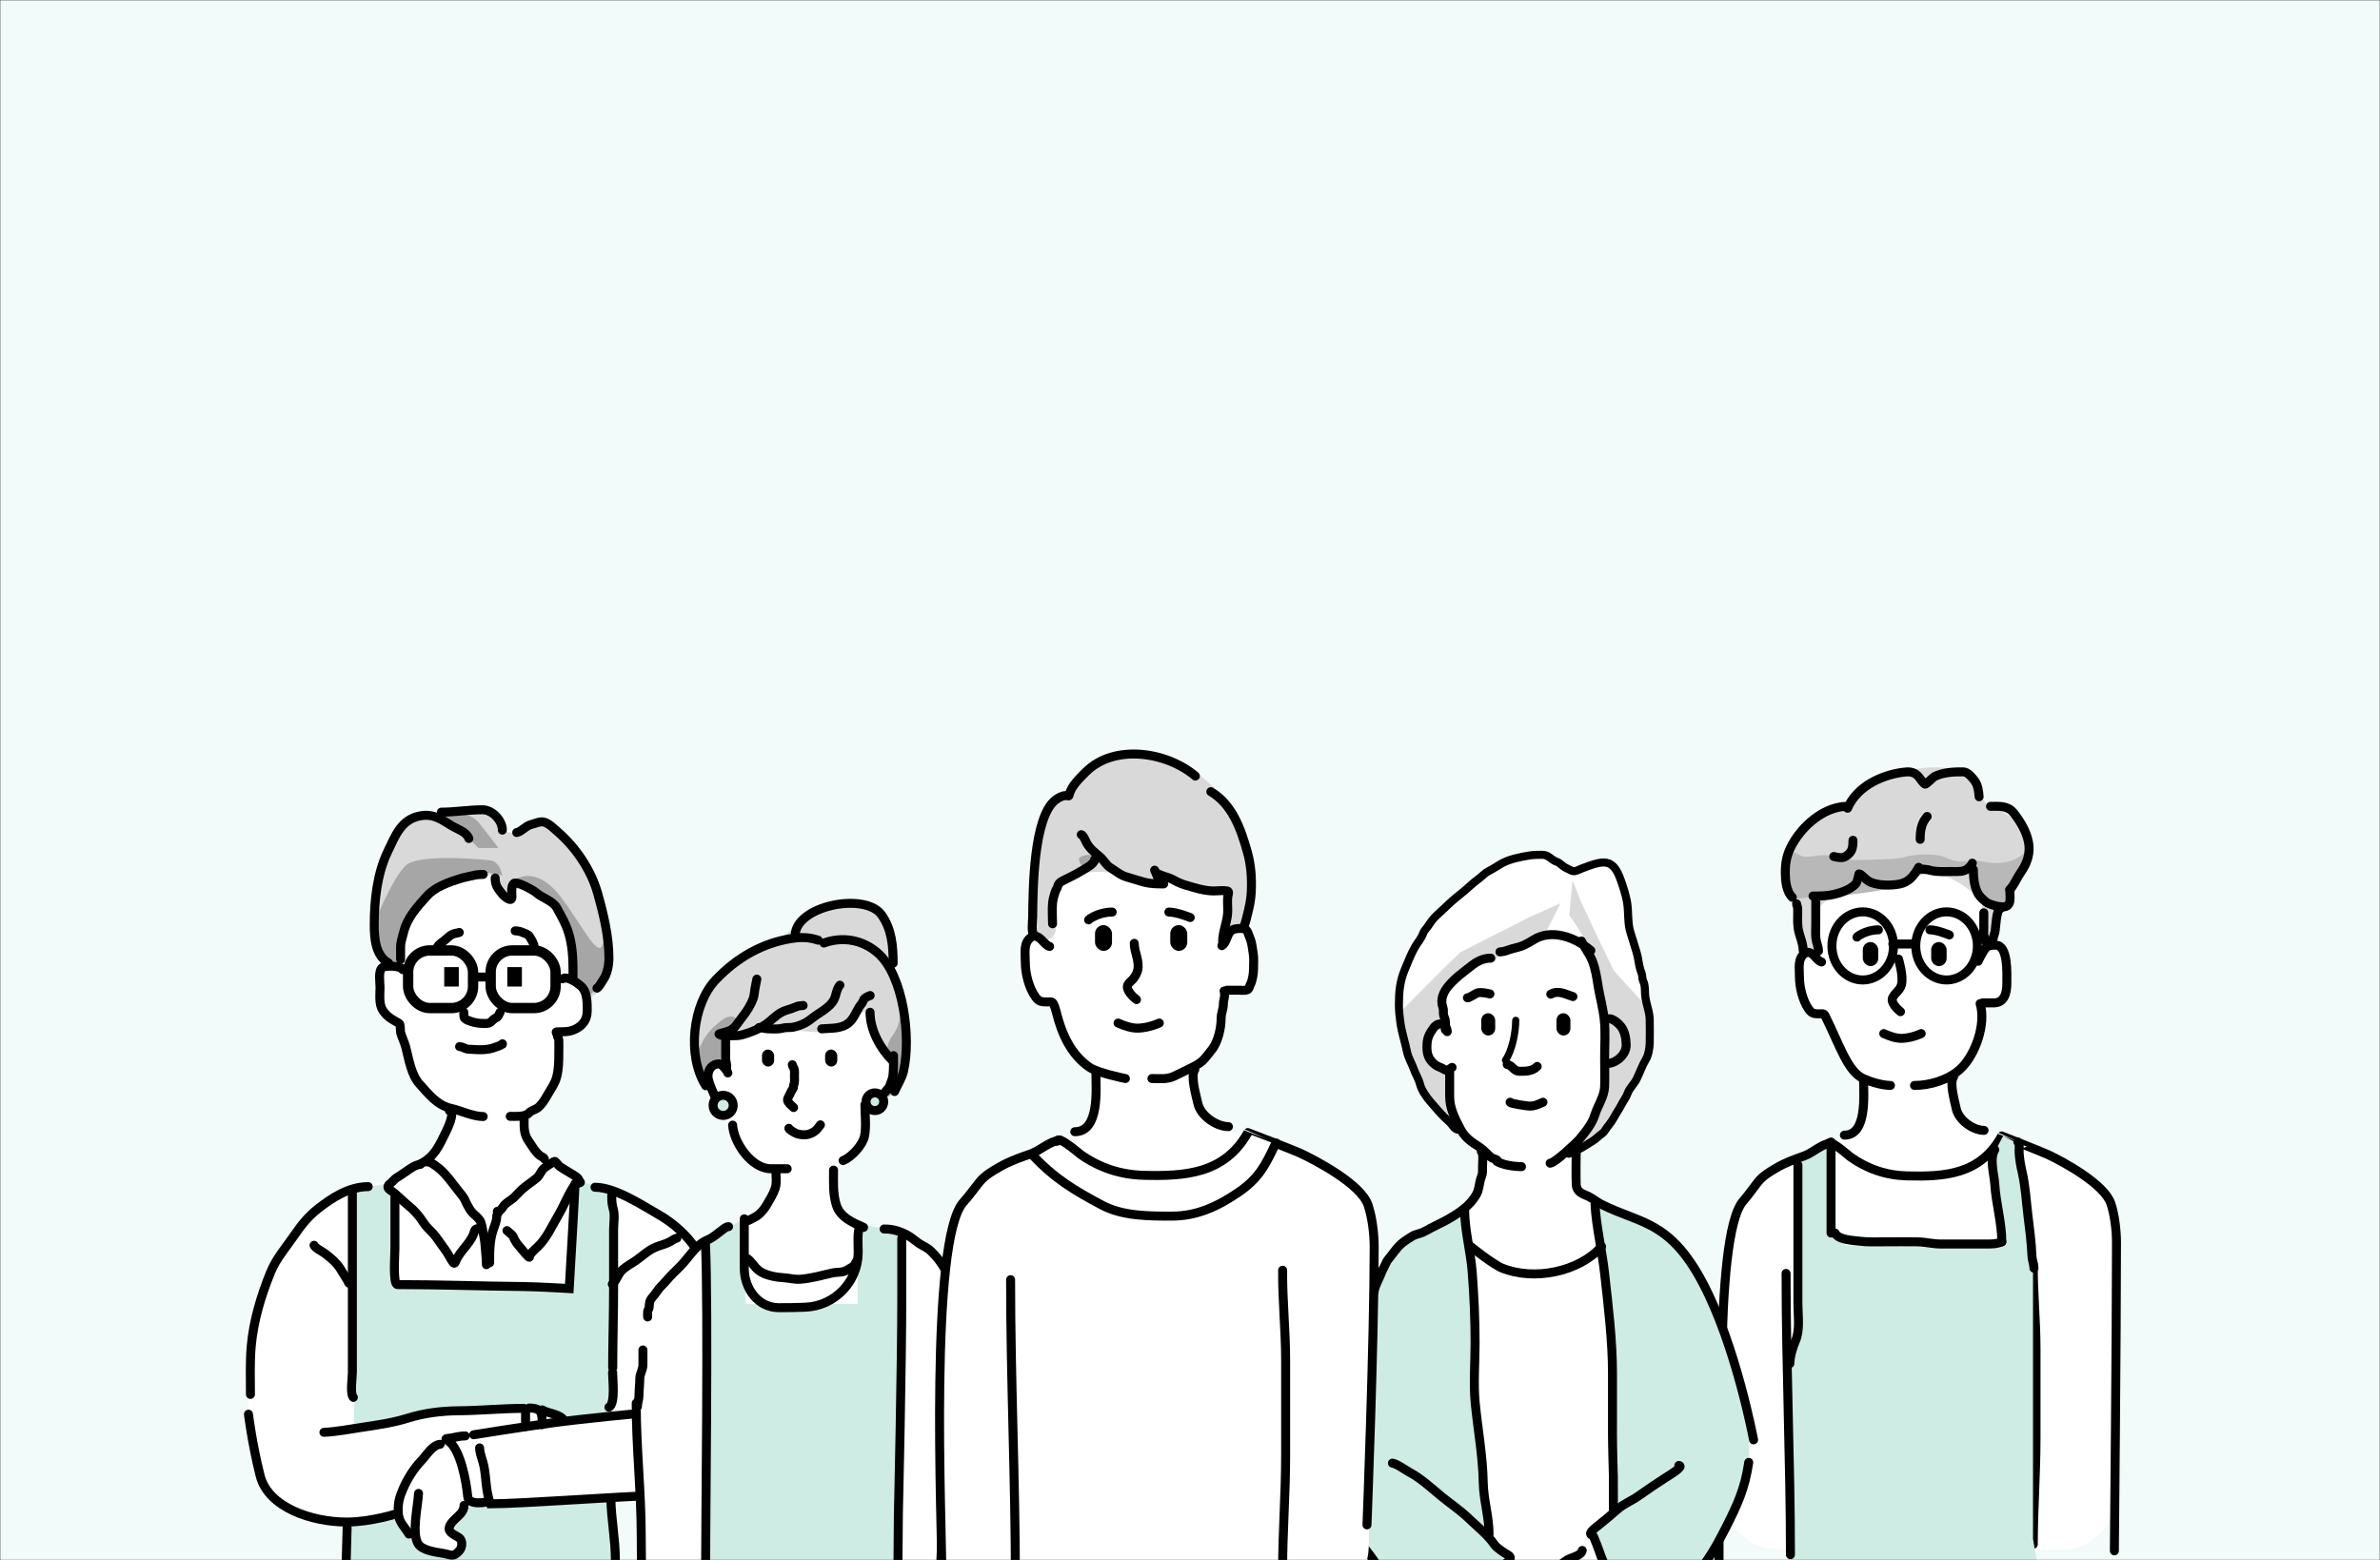 <svg xmlns="http://www.w3.org/2000/svg" width="886" height="581" viewBox="0 0 886 581" fill="none"><rect x="0" y="0" width="886" height="581" fill="#333333" stroke="none"/><mask id="mask0_303_997" style="mask-type:alpha" maskUnits="userSpaceOnUse" x="0" y="0" width="886" height="581"><rect width="886" height="581" fill="#E2F8F2"></rect></mask><g mask="url(#mask0_303_997)"><rect x="-934" y="-14" width="2772" height="644" fill="#F2FBF9"></rect><path d="M128.612 566.77V602.889L229.32 599.914L227.196 557.846L248.867 556.997L256.516 553.597L261.615 540.849L265.015 495.382L264.165 477.535L260.765 466.486L251.417 455.863L238.244 448.639L225.921 443.115L216.148 439.716L207.224 434.192L200 429.942L194.901 421.444V415.495L200 412.945L207.224 401.472V384.9L213.173 384.05L218.272 379.376V372.577L222.522 368.328L227.196 355.58L220.822 325.41L206.374 307.987L201.275 305.863L192.776 310.537L186.827 307.987L181.728 301.613H170.68L157.082 302.888L149.859 307.138L141.36 322.86L139.235 341.557L140.51 353.03L144.759 359.404L141.36 360.679L142.21 376.826L148.159 381.075L149.009 384.05L154.958 402.747L163.456 411.245L168.98 412.945L161.332 430.792L146.884 439.716L135.411 441.416L124.363 445.665L107.79 462.237L97.167 483.059L92.493 508.13V527.251L95.892 547.648L101.416 558.271L117.139 565.495L128.612 566.77Z" fill="white"></path><path d="M140.87 352.174L145.116 359.957H150.069C150.635 332.503 170.589 325.639 180.495 325.639L185.802 326.347V330.239L191.109 334.838C191.935 332.833 193.586 328.753 193.586 328.47C218.351 337.314 214.459 358.542 214.459 364.556C218.705 366.679 219.766 370.925 220.12 371.278C227.196 366.679 228.257 358.542 227.55 351.112C226.701 331.866 216.818 317.384 211.983 312.549L203.846 306.534H199.6L193.586 310.426L188.279 309.719V306.534L182.264 301.228L167.759 302.643C166.462 302.879 163.301 303.35 161.037 303.35C158.772 303.35 154.197 305.001 152.192 305.827C150.541 307.832 146.46 313.752 143.347 321.394C140.234 329.036 140.399 345.098 140.87 352.174Z" fill="#D9D9D9"></path><path fill-rule="evenodd" clip-rule="evenodd" d="M161.482 303.358L174.219 311.849L178.11 315.741H185.54C184.597 314.444 181.79 310.717 178.11 306.189C174.431 301.66 165.492 302.415 161.482 303.358ZM151.222 322.109C155.468 318.43 173.747 319.397 182.356 320.34C185.469 320.634 186.72 324.236 186.955 326.001C185.776 325.647 182.71 324.94 179.88 324.94C157.52 324.94 150.043 343.101 149.1 352.182V359.611H144.147L140.255 353.597L138.486 345.814C140.962 339.445 146.977 325.789 151.222 322.109ZM191.554 327.77C194.149 325.647 201.248 323.949 208.89 334.138C211.32 337.378 213.543 340.754 215.508 343.738C221.27 352.488 224.811 357.865 224.811 346.521C225.872 357.489 225.519 367.041 218.443 371.287C216.744 368.739 214.905 366.451 214.197 365.626L212.782 362.796L211.367 346.521L205.706 334.846L191.554 327.77Z" fill="#A6A6A6"></path><path d="M131.764 442.744V532.254L144.854 529.07L162.898 524.824H192.262H202.522L212.429 529.07L227.642 526.593L230.118 519.871V452.651L227.642 442.744L218.797 440.622H214.905L212.429 478.124H148.392L146.623 473.171L148.392 444.513L144.854 440.622L131.764 442.744Z" fill="#CEEBE4"></path><path d="M148.038 563.388L129.287 566.572V587.092L229.764 584.969L227.995 557.019L172.804 559.496V562.326L168.205 567.633V570.464L172.804 572.94V576.832L170.681 577.893L160.421 576.832L156.529 575.417L151.93 570.464L148.038 563.388Z" fill="#CEEBE4"></path><path d="M149.895 361.035C149.596 359.692 143.507 359.314 142.297 360.305C140.726 361.589 141.478 365.77 141.478 367.64C141.478 370.416 140.936 373.855 142.56 376.29C144.202 378.754 146.076 379.611 148.55 381.024C149.204 381.398 148.962 383.776 149.135 384.444C149.629 386.347 150.578 388.079 151.064 389.967C152.159 394.227 153.081 400.184 156.09 403.527C159.469 407.281 162.677 411.517 167.897 412.703C171.695 413.566 176.087 415.742 179.878 415.742" stroke="black" stroke-width="3.344" stroke-linecap="round"></path><path d="M209.419 364.471C211.121 363.11 215.93 366.563 216.901 367.81C218.694 370.117 218.601 373.655 218.601 376.436C218.601 379.871 216.671 382.253 213.484 383.5C211.289 384.359 209.505 384.098 207.193 384.226C206.736 384.252 207.471 385.104 207.471 385.478C207.471 386.113 208.002 386.601 208.028 387.287C208.085 388.818 208.028 390.362 208.028 391.893C208.028 395.042 208.018 398.066 207.193 401.137C206.566 403.471 205.116 405.457 203.916 407.536C202.949 409.213 201.782 411.238 200.237 412.452C199.221 413.25 197.778 413.425 196.898 414.415C195.537 415.947 191.787 415.667 189.942 415.667" stroke="black" stroke-width="3.344" stroke-linecap="round"></path><rect x="151.932" y="353.895" width="24.167" height="21.456" rx="8.075" stroke="black" stroke-width="3.85"></rect><rect x="182.661" y="353.895" width="24.167" height="21.456" rx="8.075" stroke="black" stroke-width="3.85"></rect><rect x="165.371" y="360.105" width="5.423" height="7.23" fill="black"></rect><rect x="188.869" y="360.105" width="5.423" height="7.23" fill="black"></rect><path d="M176.163 363.788H182.145" stroke="black" stroke-width="3.344" stroke-linecap="round"></path><path d="M172.671 376.912C172.671 377.544 172.547 378.605 172.966 379.129C173.47 379.759 174.572 380.072 175.302 380.325C176.813 380.848 178.333 381.074 179.942 381.074C180.833 381.074 181.822 381.197 182.581 380.628C183.239 380.134 183.934 379.209 184.726 378.953C185.421 378.728 185.856 377.523 186.161 376.912" stroke="black" stroke-width="3.344" stroke-linecap="round"></path><path d="M171.092 389.685C172.035 389.773 172.83 390.29 173.723 390.562C174.344 390.751 174.997 390.669 175.636 390.721C177.568 390.879 179.579 390.957 181.504 390.689C182.803 390.508 184.086 390.082 185.299 389.605C185.849 389.389 186.402 389.269 186.846 388.855C187.017 388.696 187.132 388.492 187.022 388.823" stroke="black" stroke-width="3.344" stroke-linecap="round"></path><path d="M191.784 346.593C192.716 346.627 193.579 346.769 194.432 347.147C195.331 347.546 196.567 347.779 197.108 348.688C197.849 349.933 198.838 351.279 198.838 352.796" stroke="black" stroke-width="3.344" stroke-linecap="round"></path><path d="M170.986 347.201C170.084 347.492 169.034 347.537 168.196 347.998C167.486 348.388 166.777 348.992 166.203 349.552C164.968 350.756 163.043 351.572 162.473 353.282" stroke="black" stroke-width="3.344" stroke-linecap="round"></path><path d="M167.327 413.603C169.716 413.902 166.361 420.768 165.887 421.715C163.363 426.765 161.738 430.763 156.493 433.386" stroke="black" stroke-width="3.344" stroke-linecap="round"></path><path d="M195.116 416.429C195.116 419.845 194.879 422.132 196.895 425.012C198.213 426.895 199.148 428.775 200.978 430.272C201.596 430.778 202.296 430.789 202.652 431.502" stroke="black" stroke-width="3.344" stroke-linecap="round"></path><path d="M182.275 470.18C182.275 465.788 182.259 461.879 183.697 457.654C184.156 456.308 184.854 454.719 184.907 453.293C184.935 452.57 184.857 452.279 185.386 451.75" stroke="black" stroke-width="3.344" stroke-linecap="round"></path><path d="M185.146 451.033C186.534 451.033 187.117 449.294 188.045 448.413C189.03 447.477 190.25 446.853 191.263 445.953C192.336 445 193.218 443.85 194.295 442.895C196.027 441.358 198.011 440.107 199.8 438.627C200.929 437.692 201.33 436.117 202.379 435.143C203.152 434.425 204.337 433.657 205.251 433.135C205.588 432.943 206.143 432.443 206.528 432.443C206.803 432.443 207.971 434.048 208.283 434.265C210.37 435.721 212.686 436.887 214.772 438.347C215.382 438.774 215.525 439.627 216.022 440.156C216.268 440.417 215.518 440.44 215.264 440.541C214.177 440.976 213.683 441.511 213.097 442.469C211.056 445.808 209.693 449.412 207.698 452.761C205.361 456.685 203.45 461.192 200.066 464.343C199.227 465.124 197.247 466.763 197.114 468.026C197.041 468.72 194.615 465.571 194.202 465.114C193.196 464.002 192.234 462.871 191.529 461.537C191.238 460.986 191.088 460.35 190.651 459.888C190.055 459.259 189.346 458.822 188.737 458.213" stroke="black" stroke-width="3.344" stroke-linecap="round"></path><path d="M158.818 432.603C160.085 432.603 160.917 433.201 161.93 433.906C164.798 435.904 166.697 438.237 168.764 440.993C169.904 442.513 171.124 443.965 172.275 445.474C173.05 446.49 173.369 447.619 173.99 448.719C174.63 449.85 175.166 450.9 176.104 451.804C177.055 452.719 177.876 453.251 178.631 454.383C179.354 455.468 179.509 457.21 179.761 458.452C180.122 460.229 180.468 461.997 180.585 463.811C180.743 466.247 181.077 468.422 181.077 470.898" stroke="black" stroke-width="3.344" stroke-linecap="round"></path><path d="M156.425 433.56C154.512 433.734 152.637 435.185 151.106 436.246C149.957 437.043 148.766 437.868 147.569 438.587C146.799 439.049 146.328 439.876 145.601 440.395C144.448 441.219 143.807 442.154 145.176 443.054C147.654 444.684 149.577 446.932 151.877 448.772C154.304 450.713 156.025 452.712 157.715 455.327C158.745 456.922 159.949 457.85 161.185 459.223C162.741 460.952 164.065 463.155 165.493 465.021C166.683 466.575 167.485 468.363 168.592 469.967C169.271 470.952 169.548 469.856 169.842 469.196C171.391 465.71 174.686 463.31 176.171 459.769C176.563 458.833 176.639 457.495 177.727 457.495" stroke="black" stroke-width="3.344" stroke-linecap="round"></path><path d="M221.505 442.077C228.953 442.077 238.898 448.64 245.387 452.384C256.274 458.665 265.11 470.095 264.335 483.018" stroke="black" stroke-width="3.344" stroke-linecap="round"></path><path d="M137.069 441.839C130.029 441.839 123.689 445.879 118.301 450.128C114.662 452.998 112.128 456.233 109.521 460.014C106.507 464.383 102.799 468.657 100.781 473.604C97.166 482.467 94.343 491.846 93.516 501.357C93.001 507.277 93.229 513.259 93.229 519.204" stroke="black" stroke-width="3.344" stroke-linecap="round"></path><path d="M92.493 526.572C92.493 526.572 93.842 537.614 96.845 549.474C99.848 561.334 116.117 566.728 129.088 566.728C138.384 566.728 148.2 563.455 148.2 563.455" stroke="black" stroke-width="3.344" stroke-linecap="round"></path><path d="M131.175 443.111C131.175 459.764 131.175 475.514 131.175 492.167C131.175 498.478 131.175 504.788 131.175 511.099C131.175 512.905 130.246 519.012 131.543 520.309" stroke="black" stroke-width="3.344" stroke-linecap="round"></path><path d="M214.066 440.734C214.066 442.998 211.906 479.785 211.906 479.785C211.906 479.785 199.921 479.092 195.318 479.048C179.541 478.896 163.724 478.311 147.958 478.311C146.188 478.311 147.017 467.208 147.017 464.885C147.017 458.308 147.017 451.731 147.017 445.155" stroke="black" stroke-width="3.344" stroke-linecap="round"></path><path d="M227.732 445.06C227.732 446.774 227.751 448.369 228.266 450.053C228.996 452.442 228.419 455.366 228.419 457.794C228.419 465.219 228.419 472.645 228.419 480.071C228.419 489.78 228.075 499.582 228.075 509.228" stroke="black" stroke-width="3.344" stroke-linecap="round"></path><path d="M149.123 357.236C149.123 355.758 149.123 354.281 149.123 352.803C149.123 350.613 149.754 349.212 150.238 347.181C151.543 341.7 155.28 337.69 158.931 333.634C162.031 330.189 167.096 328.449 171.413 327.12C172.966 326.642 174.83 326.3 176.416 325.932C177.617 325.652 178.662 325.585 179.883 325.585" stroke="black" stroke-width="3.344" stroke-linecap="round"></path><path d="M184.341 326.922C184.341 329.538 185.172 330.623 186.817 332.718C187.594 333.706 190.582 336.324 190.582 333.956C190.582 332.462 190.097 330.131 191.275 328.953C192.265 327.963 198.574 331.45 199.596 332.371C201.81 334.363 205.821 335.401 207.274 338.042C209.262 341.657 210.905 344.423 211.98 348.469C213.357 353.654 213.317 358.597 213.317 363.923" stroke="black" stroke-width="3.344" stroke-linecap="round"></path><path d="M144.665 358.573C139.748 355.842 139.315 349.285 139.315 344.308C139.315 335.368 140.38 325.294 144.318 317.115C147.135 311.263 149.28 305.143 156.379 303.791C161.374 302.839 164.361 305.169 168.292 307.555C170.258 308.749 173.72 309.772 174.533 312.211" stroke="black" stroke-width="3.344" stroke-linecap="round"></path><path d="M164.28 302.404C169.389 302.404 174.476 301.512 179.635 301.512C183.253 301.512 187.016 305.453 187.016 309.091" stroke="black" stroke-width="3.344" stroke-linecap="round"></path><path d="M192.364 309.982C194.243 309.606 195.615 307.571 197.615 307.06C198.937 306.721 200.98 305.753 202.37 306.069C204.204 306.486 206.044 308.352 207.422 309.536C214.296 315.444 219.997 323.852 222.455 332.519C224.665 340.314 226.69 348.721 226.69 356.84C226.69 359.346 226.051 362.727 224.56 364.814C223.961 365.654 222.996 367.553 222.232 367.935" stroke="black" stroke-width="3.344" stroke-linecap="round"></path><path d="M120.592 533.323C125.324 533.108 130.185 532.134 134.857 531.441C140.548 530.597 146.209 529.775 151.698 528.073C157.801 526.18 164.209 525.345 170.57 525.299C178.713 525.24 186.911 524.407 195.039 524.407" stroke="black" stroke-width="3.344" stroke-linecap="round"></path><path d="M228.027 511.033C228.027 513.438 229.194 522.709 226.69 523.961" stroke="black" stroke-width="3.344" stroke-linecap="round"></path><path d="M238.763 526.19C238.763 526.19 217.489 528.19 205.738 529.781C194.107 531.356 176.34 534.227 176.34 534.227" stroke="black" stroke-width="3.344" stroke-linecap="round"></path><path d="M178.545 539.118C178.545 541.168 179.712 543.754 180.13 545.805C181.095 550.544 180.763 555.082 182.557 559.946C193.84 559.946 234.458 556.95 242.243 556.95C257.112 556.95 259.566 550.768 261.61 536.641C263.646 522.574 264.991 489.129 264.991 489.129" stroke="black" stroke-width="3.344" stroke-linecap="round"></path><path d="M173.195 534.66C171.318 534.66 169.673 535.142 167.846 535.453C166.607 535.663 165.034 535.43 166.781 536.493C171.323 539.257 173.632 551.706 174.112 557.222C174.428 560.863 181.629 559.179 181.629 559.179" stroke="black" stroke-width="3.344" stroke-linecap="round"></path><path d="M163.834 537.781C160.908 538.089 158.811 541.833 156.949 543.774C153.999 546.849 151.675 550.602 149.99 554.498C148.65 557.597 148.107 559.767 148.256 563.191C148.414 566.818 150.439 568.207 152.243 571.215" stroke="black" stroke-width="3.344" stroke-linecap="round"></path><path d="M155.809 556.058C155.573 560.784 153.221 570.66 155.611 574.757C157.132 577.363 162.376 577.941 164.997 578.397C168.059 578.93 168.645 579.988 170.966 577.456C172.079 576.241 172.412 573.656 170.867 572.552C169.32 571.447 166.623 570.697 167.301 568.54C168.268 565.461 172.749 564.102 172.749 560.516" stroke="black" stroke-width="3.344" stroke-linecap="round"></path><path d="M195.653 524.967V531.142" stroke="black" stroke-width="3.344" stroke-linecap="round"></path><path d="M197.026 524.281C201.798 524.281 201.829 526.377 201.829 530.456" stroke="black" stroke-width="3.344" stroke-linecap="round"></path><path d="M201.829 524.967C204.146 526.393 208.748 526.455 210.063 529.084" stroke="black" stroke-width="3.344" stroke-linecap="round"></path><path d="M227.409 558.074C227.545 565.82 229.085 573.121 229.085 580.885C229.085 586.875 229.085 588.885 229.085 594.875" stroke="black" stroke-width="3.344" stroke-linecap="round"></path><path d="M129.221 568.877L128.317 602.317" stroke="black" stroke-width="3.344" stroke-linecap="round"></path><path d="M116.919 463.672C117.123 464.588 120.154 466.106 120.925 466.703C123.142 468.419 125.366 470.188 126.818 472.638C127.798 474.293 129.07 476.146 129.891 477.788" stroke="black" stroke-width="3.344" stroke-linecap="round"></path><path d="M227.942 478.17C229.598 476.698 229.99 474.456 231.651 472.892C233.168 471.465 235.101 470.491 236.802 469.31C239.122 467.698 241.411 465.469 244.051 464.392C245.855 463.657 247.774 463.243 249.498 462.315C250.368 461.847 251.01 461.243 251.978 461.001" stroke="black" stroke-width="3.344" stroke-linecap="round"></path><path d="M237.265 530.125L238.47 578.313C238.744 589.28 247.8 597.979 258.769 597.811L331.562 596.7C342.101 596.539 350.706 588.227 351.232 577.701L351.996 562.419L356.245 533.099L358.915 514.413C359.118 512.994 359.167 511.556 359.062 510.126L357.945 494.855L355.244 481.35C354.782 479.04 353.916 476.83 352.685 474.822L349.531 469.676C347.534 466.417 344.644 463.799 341.204 462.131L335.257 459.248C333.396 458.346 331.407 457.738 329.36 457.445L322.648 456.486C321.259 456.288 319.912 455.867 318.657 455.239C316.559 454.191 314.783 452.596 313.515 450.623L313.398 450.442C312.234 448.631 311.508 446.574 311.279 444.433L310.699 439.023C310.478 436.96 311.119 434.897 312.469 433.321C312.757 432.985 313.075 432.674 313.418 432.394L319.29 427.589C321.164 426.056 322.251 423.763 322.251 421.341V416.16C322.251 414.563 323.545 413.269 325.142 413.269C326.446 413.269 327.588 412.396 327.931 411.138L328.296 409.8C328.512 409.01 328.93 408.29 329.509 407.711L331.734 405.486C334.654 402.565 336.378 398.658 336.565 394.532L336.995 385.074C337.08 383.2 336.901 381.323 336.463 379.499L332.803 364.246C332.287 362.098 332.131 359.88 332.341 357.682L332.373 357.337C332.702 353.89 332.13 350.418 330.714 347.259L329.215 343.916C328.012 341.232 325.887 339.067 323.225 337.815C321.198 336.861 318.948 336.478 316.719 336.709L311.306 337.269C308.99 337.508 306.736 338.165 304.654 339.206L301.474 340.796C299.522 341.772 297.97 343.396 297.084 345.39C295.815 348.244 293.214 350.283 290.139 350.832L286.705 351.445C284.369 351.862 282.156 352.794 280.225 354.173L270.153 361.367C266.993 363.625 264.558 366.753 263.147 370.371L260.269 377.746C259.114 380.705 258.68 383.897 259.005 387.057L259.85 395.301C260.085 397.594 261.008 399.763 262.497 401.522C264.05 403.357 264.985 405.635 265.169 408.032L265.31 409.869L265.812 412.627C266.019 413.768 266.943 414.641 268.093 414.785C269.005 414.899 269.793 415.477 270.175 416.312L273.221 422.958C273.892 424.422 274.784 425.774 275.864 426.969L280.859 432.489C281.793 433.521 283.069 434.18 284.452 434.343L284.719 434.374C287.463 434.697 289.531 437.023 289.531 439.786C289.531 440.785 289.256 441.766 288.737 442.619L286.547 446.218C284.61 449.4 281.815 451.971 278.483 453.637L271.259 457.037L261.685 463.065C260.423 463.859 259.254 464.793 258.199 465.847L251.288 472.759L245.631 479.358C244.311 480.899 243.232 482.631 242.433 484.496L242.394 484.588C241.53 486.603 241.003 488.747 240.835 490.933L239.814 504.204L237.265 530.125Z" fill="white"></path><path fill-rule="evenodd" clip-rule="evenodd" d="M353.092 475.801C348.302 464.429 336.49 471.647 336.358 483.987L335.269 586.086C335.228 589.951 338.35 593.106 342.215 593.106V593.106C345.536 593.106 348.392 590.756 349.032 587.498L355.361 555.25C359.088 533.987 361.951 496.83 353.092 475.801ZM290.024 476.293C285.43 474.976 277.882 477.566 277.535 482.333V482.333C277.335 485.094 279.398 487.502 282.162 487.666C290.721 488.176 303.736 488.594 314.218 487.876C317.55 487.648 320.115 482.57 320.134 479.231V479.231C320.162 474.046 314.477 473.241 309.572 474.92C303.481 477.006 296.388 478.118 290.024 476.293ZM238.963 578.601L237.548 526.593L240.024 503.951L242.18 489.782C242.393 488.383 242.766 487.012 243.292 485.698V485.698C244.172 483.499 245.465 481.49 247.103 479.78L260.397 465.895C260.495 465.793 260.604 465.701 260.721 465.623V465.623C262.007 464.766 263.728 465.688 263.728 467.232V578.601V581.785C263.728 588.624 258.184 594.168 251.346 594.168V594.168C244.507 594.168 238.963 588.624 238.963 581.785V578.601Z" fill="white"></path><path d="M258.974 395.662L259.385 396.483C260.122 397.958 265.863 397.137 267.453 397.576C268.53 397.873 269.155 396.893 269.155 395.776V390.838C269.155 388.531 271.025 386.661 273.332 386.661H274.773C275.502 386.661 276.225 386.519 276.9 386.243L279.635 385.124C282.288 384.038 285.142 383.548 288.008 383.601C289.75 383.633 291.625 383.647 293.235 383.615C295.101 383.577 296.981 383.673 298.832 383.912C310.331 385.401 316.382 382.192 319.18 378.672C320.798 376.637 323.993 375.216 323.993 377.816C324.766 384 326.63 388.354 328.546 391.224C330.558 394.237 332.37 397.962 331.692 401.521L331.605 401.981C331.484 402.612 331.307 403.11 331.004 403.677C329.338 406.798 331.994 407.827 333.642 404.696C339.953 392.705 337.033 376.997 333.421 367.06C332.252 363.845 331.603 360.457 331.507 357.037C331.315 350.182 329.924 341.468 325.479 338.55C324.559 337.947 323.446 337.749 322.353 337.624C314.771 336.758 308.763 337.776 304.398 339.855C297.145 343.31 290.794 350.3 283.393 353.425C258.63 363.882 256.352 384.811 258.856 395.34C258.882 395.453 258.922 395.558 258.974 395.662Z" fill="#D9D9D9"></path><path d="M269.668 379.224C262.363 383.975 259.913 390.344 259.536 393.999C259.469 394.653 259.56 395.305 259.712 395.944L261.071 401.653C261.177 402.098 261.575 402.412 262.033 402.412C262.578 402.412 263.021 401.97 263.021 401.424V399.62C263.021 398.709 263.465 397.856 264.212 397.333L265.897 396.154C266.311 395.864 266.842 395.796 267.316 395.974C268.319 396.35 269.389 395.608 269.389 394.537V387.696C269.389 385.814 270.234 384.031 271.691 382.839L273.281 381.538C275.806 379.293 272.501 377.382 269.668 379.224Z" fill="#A6A6A6"></path><path d="M332.351 385.432C334.216 383.075 335.584 379.203 335.128 373.141C335.036 372.311 334.941 371.454 334.841 370.571C334.972 371.468 335.066 372.324 335.128 373.141C336.066 381.666 336.556 387.419 336.787 390.885C336.952 393.359 336.502 395.815 335.604 398.126L332.22 406.826C332.083 407.179 331.853 407.488 331.554 407.72L331.15 408.035C330.092 408.857 328.539 408.264 328.3 406.946C328.187 406.328 328.408 405.697 328.88 405.284L329.807 404.473C330.542 403.83 331.013 402.937 331.13 401.967L331.837 396.073C331.948 395.151 331.676 394.223 331.086 393.506C329.362 391.412 330.668 387.56 332.351 385.432Z" fill="#A6A6A6"></path><path d="M277.526 453.358L262.313 462.557V588.153L333.779 591.691L336.61 462.557L333.779 458.311L319.274 455.835V485.553H277.526V453.358Z" fill="#CEEBE4"></path><path d="M272.735 418.93C273.117 425.431 279.757 435.175 286.95 435.175C288.98 435.175 291.011 435.175 293.042 435.175" stroke="black" stroke-width="3.344" stroke-linecap="round"></path><path d="M321.98 411.315C321.98 415.029 322.547 419.225 321.867 422.878C321.234 426.285 317.046 430.854 313.857 432.129" stroke="black" stroke-width="3.344" stroke-linecap="round"></path><path d="M310.303 435.683C310.303 440.054 310.024 444.422 311.319 448.629C312.755 453.298 317.497 455.239 321.472 457.006" stroke="black" stroke-width="3.344" stroke-linecap="round"></path><path d="M288.833 435.734C288.833 437.812 289.259 440.397 288.601 442.407C287.867 444.646 286.675 446.462 285.515 448.481C284.735 449.837 283.655 451.247 282.464 452.247C281.319 453.209 279.978 453.696 278.689 454.412" stroke="black" stroke-width="3.344" stroke-linecap="round"></path><path d="M270.96 399.506C270.807 398.741 268.705 396.124 267.74 396.124C265.073 396.124 263.553 398.199 263.553 400.794C263.553 402.85 266.13 408.164 266.13 408.164" stroke="black" stroke-width="3.344" stroke-linecap="round"></path><path d="M332.629 393.065C332.629 395.427 332.685 397.838 332.45 400.186C332.306 401.628 331.734 402.837 331.269 404.166C330.933 405.125 329.988 405.923 329.408 406.751" stroke="black" stroke-width="3.344" stroke-linecap="round"></path><circle cx="269.207" cy="411.582" r="3.751" fill="#CEEBE4" stroke="black" stroke-width="3.344"></circle><circle cx="325.693" cy="410.226" r="3.299" fill="#CEEBE4" stroke="black" stroke-width="3.344"></circle><rect x="283.667" y="390.795" width="4.519" height="6.326" rx="2.259" fill="black"></rect><rect x="307.166" y="390.795" width="4.519" height="6.326" rx="2.259" fill="black"></rect><path d="M294.951 396.447C295.028 397.136 295.675 397.689 295.748 398.45C295.811 399.113 295.756 399.807 295.756 400.472C295.756 401.65 295.931 402.921 295.47 404.014C295.285 404.454 295.518 404.953 295.184 405.383C294.673 406.04 294.266 406.946 293.923 407.709C293.683 408.24 293.094 409.044 293.18 409.65C293.323 410.652 294.745 411.698 295.434 412.387" stroke="black" stroke-width="3.344" stroke-linecap="round"></path><path d="M293.663 420.116C293.776 420.622 295.354 421.448 295.792 421.726C296.784 422.354 298.144 422.508 299.299 422.531C300.761 422.56 301.726 422.184 302.966 421.44C304.148 420.73 304.58 419.832 305.417 418.828" stroke="black" stroke-width="3.344" stroke-linecap="round"></path><path d="M281.748 364.565C281.514 365.649 281.335 366.743 281.104 367.83C280.828 369.134 280.849 370.569 280.38 371.82C279.372 374.506 277.909 376.742 276.113 378.967C274.964 380.391 273.725 382.71 272.016 383.565C270.872 384.137 269.714 384.396 268.509 384.728C268.013 384.865 267.08 384.95 268.169 385.336C269.623 385.852 271.285 385.658 272.803 385.658C273.982 385.658 275.042 385.64 276.193 385.327C279.662 384.387 283.394 382.867 286.203 380.569C288.36 378.804 290.01 376.984 292.733 376.158C294.068 375.754 295.445 375.296 296.723 374.745C297.402 374.452 298.249 374.533 298.977 374.387" stroke="black" stroke-width="3.344" stroke-linecap="round"></path><path d="M312.663 366.82C311.762 367.826 311.384 369.409 311.053 370.684C310.702 372.032 309.987 373.199 309.004 374.182C307.462 375.724 305.766 376.749 303.968 377.93C302.537 378.87 301.152 380.192 299.629 380.953C298.278 381.629 296.925 382.102 295.452 382.429C294.491 382.643 293.53 382.574 292.554 382.635C291.746 382.686 291.006 382.964 290.21 383.046C288.779 383.195 287.246 383.13 285.809 383.073C284.698 383.03 283.648 382.599 282.553 382.599" stroke="black" stroke-width="3.344" stroke-linecap="round"></path><path d="M323.934 370.684C323.073 370.999 322.047 371.412 321.528 372.223C321.294 372.587 321.222 373.019 321 373.386C320.669 373.933 320.191 374.382 319.855 374.933C318.697 376.832 317.81 379.268 316.08 380.756C313.231 383.208 309.351 382.769 305.9 383.082" stroke="black" stroke-width="3.344" stroke-linecap="round"></path><path d="M270.316 398.057C270.871 397.154 270.205 395.434 270.164 394.434C270.106 393.015 270.155 391.587 270.155 390.167C270.155 388.718 270.155 387.269 270.155 385.819" stroke="black" stroke-width="3.344" stroke-linecap="round"></path><path d="M277.069 453.813C277.069 457.365 277.069 460.918 277.069 464.471C277.069 467.059 277.069 469.648 277.069 472.237V472.237C277.069 479.872 282.196 486.837 289.831 486.911C293.13 486.943 296.447 486.861 299.764 486.735C310.667 486.32 319.474 477.267 319.473 466.355C319.473 466.166 319.473 465.976 319.473 465.787C319.473 462.683 319.081 459.377 320.058 456.445" stroke="black" stroke-width="3.344" stroke-linecap="round"></path><path d="M277.654 468.727C277.907 467.715 280.209 470.633 280.416 470.904C281.482 472.308 282.627 473.384 284.25 474.121C286.389 475.094 289.09 475.6 291.431 475.73C293.656 475.853 295.732 476.496 297.995 476.315C301.892 476.003 306.027 474.875 309.823 473.991C311.058 473.704 312.286 473.783 313.527 473.569C314.986 473.317 315.773 472.625 316.971 471.944C318.303 471.188 318.174 470.676 318.888 469.605" stroke="black" stroke-width="3.344" stroke-linecap="round"></path><path d="M271.22 456.737C270.356 456.737 269.549 457.471 268.88 457.972C267.156 459.265 265.349 460.872 263.356 461.693C258.957 463.504 256.444 468.297 253.186 471.554C251.544 473.196 249.765 474.825 248.279 476.607C247.615 477.405 246.901 478.132 246.167 478.866C244.899 480.134 244.1 481.687 242.918 482.992C241.834 484.188 241.683 485.127 241.683 486.697C241.683 487.252 241.219 487.639 241.131 488.191C241.018 488.893 241.098 489.657 241.098 490.368" stroke="black" stroke-width="3.344" stroke-linecap="round"></path><path d="M239.343 502.651C239.343 504.498 239.343 506.345 239.343 508.191C239.343 509.992 238.173 511.526 238.173 513.407C238.173 515.485 237.881 517.513 237.881 519.597C237.881 521.059 237.296 522.347 237.296 523.707" stroke="black" stroke-width="3.344" stroke-linecap="round"></path><path d="M329.124 457.614C332.353 457.614 334.785 458.347 337.621 459.824C339.292 460.694 340.577 461.934 342.122 462.976C343.597 463.971 345.122 464.501 346.443 465.738C350.839 469.854 353.728 475.433 355.314 481.302C357.159 488.128 358.033 495.118 358.726 502.131C358.957 504.473 359.403 507.186 359.23 509.523C359.104 511.218 358.661 512.952 358.661 514.641" stroke="black" stroke-width="3.344" stroke-linecap="round"></path><path d="M335.706 461.113C335.706 468.211 335.706 475.309 335.706 482.407C335.706 508.608 334.517 560.144 334.445 563.218C334.443 563.318 334.441 563.412 334.44 563.512L334.167 595.849" stroke="black" stroke-width="3.344" stroke-linecap="round"></path><path d="M262.611 462.988C263.768 486.132 262.611 571.036 262.611 594.145" stroke="black" stroke-width="3.344" stroke-linecap="round"></path><path d="M357.259 523.431C355.735 544.006 350.23 563.149 350.23 584.109C350.23 605.406 349.762 593.84 349.762 593.84" stroke="black" stroke-width="3.344" stroke-linecap="round"></path><path d="M236.84 522.494C236.84 539.06 238.715 555.561 238.715 572.187C238.715 588.285 239.183 584.271 239.183 584.271" stroke="black" stroke-width="3.344" stroke-linecap="round"></path><path d="M262.728 404.275C255.607 393.025 257.93 373.847 266.365 364.923C274.8 356 284.398 351.206 293.941 349.57C297.92 348.888 300.971 348.873 304.584 350.077" stroke="black" stroke-width="3.344" stroke-linecap="round"></path><path d="M306.729 351.15C306.729 351.15 317.223 346.524 326.792 354.877C336.362 363.23 339.233 386.442 336.362 398.79C335.733 401.495 334.113 403.879 333.023 406.421" stroke="black" stroke-width="3.344" stroke-linecap="round"></path><path d="M295.997 348.467C295.997 337.249 322.004 332.082 328.134 340.597C331.992 345.955 332.487 352.284 332.487 358.663" stroke="black" stroke-width="3.344" stroke-linecap="round"></path><path d="M323.901 376.908C323.901 383.455 327.625 390.291 331.95 394.616" stroke="black" stroke-width="3.344" stroke-linecap="round"></path><path d="M641.643 483.514V556.781C641.643 567.804 650.562 576.749 661.585 576.781L767.34 577.087C778.341 577.119 787.303 568.259 787.397 557.258L788 486.466V467.487L786.88 454.954C786.601 451.825 785.588 448.807 783.925 446.142L782.718 444.209C781.36 442.034 779.597 440.141 777.525 438.632L774.067 436.114C773.06 435.381 771.986 434.743 770.861 434.209L752.086 425.311L738.706 420.571C738.105 420.359 737.473 420.25 736.836 420.25C735.465 420.25 734.143 419.748 733.118 418.838L731.503 417.405C729.579 415.698 728.296 413.385 727.866 410.849L726.928 405.315C726.712 404.042 726.796 402.736 727.172 401.501C727.557 400.241 728.236 399.09 729.154 398.144L731.046 396.191C733.445 393.717 735.149 390.653 735.984 387.309L736.767 384.17C736.939 383.482 737.026 382.777 737.026 382.068V378.517C737.026 375.903 739.069 373.745 741.68 373.602C743.558 373.499 745.213 372.336 745.946 370.603L746.392 369.546C746.834 368.5 747.006 367.359 746.891 366.23L745.688 354.41C745.586 353.406 744.919 352.549 743.971 352.204C742.839 351.792 742.131 350.663 742.253 349.465L742.917 342.945C743.102 341.127 743.97 339.446 745.347 338.244C746.466 337.266 747.255 335.966 747.608 334.523L748.093 332.535C748.436 331.13 749 329.789 749.762 328.561L753.307 322.856C755.014 320.109 755.707 316.852 755.267 313.648C754.954 311.365 754.077 309.197 752.715 307.338L751.437 305.594C749.626 303.121 746.916 301.457 743.89 300.962L742.762 300.777C741.533 300.575 740.376 300.063 739.4 299.288L738.478 298.556C737.316 297.633 736.64 296.231 736.64 294.748C736.64 293.803 736.364 292.878 735.847 292.087L735.268 291.202C733.714 288.827 731.067 287.395 728.229 287.395H723.76C722.627 287.395 721.557 287.916 720.857 288.807L720.289 289.532C718.901 291.299 716.152 291.046 715.111 289.056C714.577 288.035 713.52 287.395 712.368 287.395H710.39C709.871 287.395 709.353 287.459 708.849 287.585L701.884 289.323C698.113 290.265 694.72 292.336 692.159 295.26L690.655 296.977C688.679 299.233 685.973 300.723 683.01 301.185C680.705 301.545 678.543 302.528 676.757 304.028L673.284 306.946C670.765 309.063 668.807 311.768 667.583 314.823L666.71 317.002C664.984 321.31 664.811 326.085 666.219 330.508L667.13 333.367L669.447 341.802L670.871 351.137C671.206 353.334 671.173 355.571 670.773 357.757L670.229 360.728C669.717 363.525 669.954 366.409 670.917 369.085L672.636 373.865C673.301 375.714 674.811 377.134 676.698 377.683C678.464 378.197 679.906 379.476 680.629 381.167L686.621 395.191C687.257 396.68 688.319 397.948 689.674 398.836C691.992 400.355 693.389 402.94 693.389 405.712V411.216C693.389 415.537 691.211 419.568 687.597 421.937L676.784 428.685L659.672 437.114C657.959 437.957 656.376 439.042 654.97 440.335L652.916 442.224C650.831 444.142 649.177 446.481 648.063 449.086L645.53 455.015C644.745 456.853 644.24 458.797 644.031 460.784L641.643 483.514Z" fill="white"></path><path fill-rule="evenodd" clip-rule="evenodd" d="M673.165 355.672C672.074 355.337 670.466 354.402 670.362 353.265L669.123 339.734C669.011 338.512 668.594 337.338 667.91 336.32L666.696 334.511C665.742 333.09 664.983 331.532 664.718 329.841C663.496 322.053 665.299 309.782 678.636 303.762C683.782 301.439 688.903 298.404 693.33 294.901C694.417 294.041 695.595 293.188 696.83 292.395C706.34 286.288 725.928 281.984 733.442 290.426V290.426C736.004 293.305 738.408 299.663 742.044 300.941V300.941C745.601 302.191 748.837 303.582 751.08 306.612C753.831 310.329 756.267 315.186 754.996 319.151C753.519 323.76 750.842 328.067 748.945 330.654C748.11 331.794 747.555 333.129 747.469 334.539L747.347 336.536C747.296 337.374 747.094 338.033 746.309 338.331V338.331C745.24 338.736 743.985 339.556 743.719 340.668L741.002 352.044C740.925 352.366 740.701 352.634 740.397 352.766V352.766C739.781 353.036 739.073 352.668 738.938 352.009L738.566 350.177C738.54 350.05 738.524 349.921 738.517 349.792L737.855 336.404V336.404C737.855 336.268 737.798 336.138 737.699 336.044C737.283 335.648 736.873 335.195 736.483 334.678C733.894 331.244 725.928 325.86 721.628 325.791C720.717 325.776 719.805 325.716 718.913 325.605C716.031 325.246 712.908 326.338 710.522 327.994C708.154 329.636 704.975 330.619 701.139 330.214C695.897 329.661 688.794 331.729 683.784 333.369V333.369C679.148 334.887 675.675 338.599 675.675 343.477V350.138C675.675 350.281 675.689 350.424 675.717 350.564L676.367 353.83C676.632 355.16 674.461 356.071 673.165 355.672V355.672Z" fill="#D9D9D9"></path><path d="M671.595 318.995C671.239 318.965 670.858 318.862 670.448 318.669C669.126 318.051 667.545 316.554 667.063 317.931C664.857 324.234 665.781 329.731 667.187 333.055C667.659 334.171 668.865 334.72 670.066 334.563L674.004 334.047C675.637 333.833 677.305 334.14 678.951 334.214C679.725 334.249 680.563 334.2 681.434 334.072C689.432 332.898 700.228 332.025 707.974 329.711C709.274 329.322 710.405 328.657 711.448 327.804C714.19 325.564 717.72 324.477 721.219 325.017C724.01 325.448 726.499 325.335 728.599 324.946C731.596 324.39 735.464 326.216 735.842 329.241C735.937 330.007 736.258 330.728 736.763 331.312L740.413 335.533C741.241 336.49 742.404 337.094 743.664 337.219L745.804 337.431C747.567 337.606 749.097 336.221 749.097 334.449C749.097 333.97 749.212 333.498 749.432 333.072L753.466 325.277C754.474 322.585 756.357 316.1 755.819 311.695C755.819 319.746 745.988 322.712 738.583 320.839C736.648 320.35 734.603 320.249 732.633 320.567C729.62 321.053 726.879 320.555 724.481 319.372C720.757 317.534 712.425 317.969 708.484 319.277C708.252 319.354 707.963 319.421 707.721 319.453C706.122 319.664 704.776 319.79 703.618 319.833C697.199 320.073 687.65 320.971 681.605 318.8C678.673 317.747 674.7 319.263 671.595 318.995Z" fill="#B8B8B8"></path><path d="M678.097 358.187C677.318 358.093 676.099 356.67 675.551 356.072C674.632 355.068 673.25 354.044 671.953 354.923C669.111 356.85 669.878 360.464 669.878 363.689C669.878 367.633 671.089 372.577 673.31 375.749C674.414 377.326 675.265 377.502 677.156 377.502C677.919 377.502 678.931 377.221 679.343 378.046C684.841 389.055 687.776 398.983 693.686 401.611C699.596 404.239 703.752 404.161 703.752 404.161" stroke="black" stroke-width="3.344" stroke-linecap="round"></path><path d="M712.719 404.161C718.374 404.161 725.332 402.136 729.781 398.025C735.352 392.876 739.446 381.288 737.128 373.693" stroke="black" stroke-width="3.344" stroke-linecap="round"></path><path d="M736.38 357.916C736.38 357.916 738.08 354.395 739.176 353.079C740.111 351.956 741.612 351.931 742.953 351.931C747.608 351.931 747.091 362.508 747.091 366.061C747.091 369.951 746.071 373.421 742.206 373.421C740.845 373.421 739.485 373.421 738.124 373.421" stroke="black" stroke-width="3.344" stroke-linecap="round"></path><path d="M701.261 384.846C703.079 385.676 705.722 386.729 708.22 386.621C711.87 386.463 715.209 384.846 715.209 384.846" stroke="black" stroke-width="3.344" stroke-linecap="round"></path><path d="M706.741 357.099C706.741 357.099 708.684 363.389 707.862 366.62C707.291 368.862 705.415 369.637 704.554 371.517C703.738 373.3 706.351 375.799 707.488 376.685" stroke="black" stroke-width="3.344" stroke-linecap="round"></path><path d="M718.447 346.218C721.108 346.218 725.67 348.122 725.67 348.122" stroke="black" stroke-width="3.344" stroke-linecap="round"></path><path d="M691.299 348.938C691.111 348.913 694.557 346.218 699.269 346.218" stroke="black" stroke-width="3.344" stroke-linecap="round"></path><rect x="693.462" y="350.761" width="5.749" height="8.97" rx="2.875" fill="black"></rect><rect x="718.924" y="350.761" width="5.749" height="8.97" rx="2.875" fill="black"></rect><path d="M693.764 402.444C693.764 407.872 695.099 422.67 686.616 422.67" stroke="black" stroke-width="3.344" stroke-linecap="round"></path><path d="M727.228 401.024C725.636 403.198 727.744 410.342 728.239 412.774C729.124 417.125 734.562 420.896 738.6 420.896" stroke="black" stroke-width="3.344" stroke-linecap="round"></path><path d="M680.679 425.957C680.928 423.779 688.126 430.26 688.681 430.657C695.101 435.259 702.182 437.65 709.948 437.843C723.796 438.187 737.227 437.433 745.175 422.966C745.184 422.949 760.511 429.019 762.583 429.997C768.394 432.737 783.45 440.97 785.825 448.175C787.212 452.383 787.905 458.182 787.905 462.663C787.905 495.285 787.114 577.438 787.114 577.438" stroke="black" stroke-width="3.344" stroke-linecap="round"></path><path d="M756.932 470.876C756.84 481.34 757.947 491.71 757.947 502.143C757.947 513.221 757.947 524.3 757.947 535.379C757.947 549.001 756.932 561.677 756.932 575.017" stroke="black" stroke-width="3.344" stroke-linecap="round"></path><path d="M669.44 496.707V431.732L682.548 426.593V460.365L687.254 463.669H745.736L742.039 429.897L745.736 422.922L752.459 426.593V431.732L756.828 469.91V511.391V573.061L759.517 588.479H665.743V511.391L669.44 496.707Z" fill="#CEEBE4"></path><path d="M664.901 474.162C664.901 509.142 666.526 544.076 666.526 578.89" stroke="black" stroke-width="3.344" stroke-linecap="round"></path><path d="M681.639 425.607C677.908 426.015 675.064 429.181 671.575 430.424C668.01 431.693 664.589 432.92 661.297 434.871C658.749 436.382 656.225 437.807 654.308 440.27C652.525 442.562 650.823 445.032 648.92 447.204C637.398 460.36 641.63 553.028 641.63 570.09" stroke="black" stroke-width="3.344" stroke-linecap="round"></path><path d="M704.905 352.211C704.905 359.356 699.634 364.892 693.436 364.892C687.237 364.892 681.966 359.356 681.966 352.211C681.966 345.066 687.237 339.53 693.436 339.53C699.634 339.53 704.905 345.066 704.905 352.211Z" stroke="black" stroke-width="3.344"></path><path d="M736.116 352.211C736.116 359.356 730.846 364.892 724.647 364.892C718.448 364.892 713.178 359.356 713.178 352.211C713.178 345.066 718.448 339.53 724.647 339.53C730.846 339.53 736.116 345.066 736.116 352.211Z" stroke="black" stroke-width="3.344"></path><path d="M704.631 351.497H712.979" stroke="black" stroke-width="3.344" stroke-linecap="round"></path><path d="M676.971 354.105C676.971 352.453 676.148 350.948 675.986 349.32C675.804 347.501 675.952 345.574 675.952 343.744C675.952 340.596 675.952 337.447 675.952 334.298" stroke="black" stroke-width="3.344" stroke-linecap="round"></path><path d="M674.934 333.63C677.484 333.63 680.067 333.623 682.575 333.049C685.279 332.431 688.705 331.293 690.737 329.179C691.532 328.353 691.709 326.513 692.05 325.396" stroke="black" stroke-width="3.344" stroke-linecap="round"></path><path d="M692.661 325.619C694.055 326.69 695.044 328.023 696.736 328.636C699.829 329.755 704.02 329.775 707.196 329.155C710.587 328.493 712.565 326.035 714.26 322.948" stroke="black" stroke-width="3.344" stroke-linecap="round"></path><path d="M715.075 323.615C716.315 323.615 717.439 323.735 718.653 324.061C721.184 324.739 723.831 324.506 726.419 324.506C728.32 324.506 730.997 324.804 732.577 323.393C733.137 322.892 734.058 322.14 734.23 321.39" stroke="black" stroke-width="3.344" stroke-linecap="round"></path><path d="M734.637 323.838C734.637 327.282 735.048 331.839 737.581 334.273C738.63 335.281 739.441 336.16 740.773 336.622C742.553 337.239 743.781 337.636 745.641 337.636" stroke="black" stroke-width="3.344" stroke-linecap="round"></path><path d="M738.509 339.862C738.509 341.721 738.509 343.579 738.509 345.438C738.509 346.508 738.31 347.878 738.713 348.888C738.953 349.488 739.121 349.861 739.121 350.544" stroke="black" stroke-width="3.344" stroke-linecap="round"></path><path d="M671.265 353.883C671.265 351.033 669.706 348.214 669.352 345.376C669.053 342.985 669.321 340.546 669.216 338.143C669.188 337.509 668.82 337.095 668.82 336.524" stroke="black" stroke-width="3.344" stroke-linecap="round"></path><path d="M667.223 334.114C664.98 332.031 664.627 327.855 664.611 324.882C664.586 320.129 665.601 316.856 668.093 312.917C672.359 306.176 679.951 300.239 687.791 300.239" stroke="black" stroke-width="3.344" stroke-linecap="round"></path><path d="M687.79 300.952C691.228 292.798 700.538 288.59 708.358 287.561C710.414 287.291 712.077 287.224 713.745 288.69C714.572 289.418 715.756 291.502 716.593 291.959C717.031 292.198 719.53 289.473 720.093 289.186C723.252 287.571 727.438 287.347 730.885 287.403C732.487 287.429 734.125 289.408 735.057 290.651C736.339 292.363 736.586 294.559 736.762 296.674" stroke="black" stroke-width="3.344" stroke-linecap="round"></path><path d="M741.006 300.239C744.134 300.239 747.413 299.873 749.639 302.696C752.338 306.117 755.095 310.694 755.353 315.334C755.549 318.868 754.218 322.047 752.269 324.823C750.835 326.866 749.828 329.47 748.188 331.261" stroke="black" stroke-width="3.344" stroke-linecap="round"></path><path d="M748.189 331.261C748.189 333.998 749.098 337.679 745.577 337.679" stroke="black" stroke-width="3.344" stroke-linecap="round"></path><path d="M744.598 338.392C743.106 338.754 742.99 345.737 742.639 347.069C742.275 348.449 741.659 350.119 741.659 351.585" stroke="black" stroke-width="3.344" stroke-linecap="round"></path><path d="M681.645 425.228V459.122" stroke="black" stroke-width="3.344" stroke-linecap="round"></path><path d="M683.141 459.122C684.25 461.678 689.97 461.853 692.156 462.14C695.25 462.545 698.394 462.389 701.504 462.389C705.601 462.389 709.703 462.327 713.801 462.389C716.749 462.434 719.558 463.206 722.525 463.206C728.009 463.206 733.493 463.206 738.977 463.206C741.226 463.206 743.07 463.265 745.208 462.389" stroke="black" stroke-width="3.344" stroke-linecap="round"></path><path d="M745.208 462.389C745.208 455.206 743.038 448.106 742.591 440.904C742.365 437.266 740.54 431.446 742.591 428.086" stroke="black" stroke-width="3.344" stroke-linecap="round"></path><path d="M751.19 425.228C751.963 425.544 751.6 428.437 751.647 429.13C751.825 431.707 752.233 434.074 752.811 436.571C754.011 441.761 754.279 447.214 754.929 452.497C755.535 457.418 756.24 462.649 756.425 467.607C756.483 469.166 757.173 470.673 757.173 472.19" stroke="black" stroke-width="3.344" stroke-linecap="round"></path><path d="M669.307 433.803C669.307 451.023 669.307 468.242 669.307 485.461C669.307 489.94 670.178 495.225 668.393 499.3C667.379 501.616 666.316 505.106 666.316 507.717" stroke="black" stroke-width="3.344" stroke-linecap="round"></path><path d="M717.424 304.014C715.26 306.45 714.825 309.218 714.825 312.531" stroke="black" stroke-width="3.344" stroke-linecap="round"></path><path d="M689.803 312.886C689.803 315.717 689.518 317.376 687.06 318.88C685.707 319.707 684.053 319.225 682.655 318.919" stroke="black" stroke-width="3.344" stroke-linecap="round"></path><path d="M512.028 588.352V609.468C512.028 620.514 520.982 629.468 532.028 629.468H620.227C631.272 629.468 640.227 620.514 640.227 609.468V594.372V578.918C640.227 575.627 641.065 572.39 642.664 569.512L650.57 548.868C651.146 547.363 651.539 545.794 651.739 544.195L652.427 538.688C652.74 536.188 652.577 533.65 651.947 531.21L649.001 519.793L640.689 492.088C640.381 491.062 639.991 490.061 639.523 489.097L633.102 475.877C632.331 474.29 631.353 472.811 630.193 471.48L621.72 461.751C619.783 459.528 617.379 457.76 614.678 456.574L600.198 450.217C599.263 449.806 598.361 449.325 597.5 448.777L594.701 446.996C590.501 444.323 587.712 439.917 587.095 434.977V430.919C587.095 428.398 588.719 426.164 591.118 425.387C591.85 425.15 592.527 424.771 593.111 424.27L597.077 420.871C598.956 419.26 600.52 417.315 601.689 415.134L606.105 406.893L610.911 398.101L612.054 395.844C612.95 394.076 613.417 392.122 613.417 390.141C613.417 389.222 613.517 388.306 613.716 387.409L614.122 385.577C614.539 383.7 614.463 381.747 613.902 379.908C613.58 378.854 613.417 377.757 613.417 376.654V373.921V370.315C613.417 368.907 613.268 367.502 612.973 366.125L611.955 361.372L606.105 337.096L601.556 323.359C601.341 322.71 601.002 322.11 600.557 321.591C599.191 319.999 597.009 319.372 595.006 319.997L590.507 321.402L587.361 322.345C586.221 322.687 585.023 322.787 583.842 322.637C582.49 322.466 581.2 321.973 580.078 321.2L579.09 320.519C577.605 319.495 575.928 318.78 574.161 318.418L573.937 318.372C571.169 317.804 568.296 318.054 565.667 319.09L559.803 321.402L553.201 325.152C552.077 325.79 551.018 326.536 550.038 327.378L538.499 337.3C536.958 338.626 535.627 340.179 534.554 341.906L525.792 356.001C524.303 358.395 523.338 361.078 522.959 363.872L521.318 375.976C520.967 378.564 521.126 381.195 521.786 383.722L523.534 390.407L525.183 395.981L527.139 400.299L529.579 404.146L536.643 413.858C537.427 414.936 538.317 415.933 539.299 416.834L544.199 421.328L546.361 423.49C549.659 426.788 551.511 431.26 551.511 435.923C551.511 440.036 550.069 444.019 547.436 447.179L546.802 447.94C545.084 450.001 542.97 451.695 540.584 452.922L527.139 459.837L522.164 463.319C519.046 465.502 516.616 468.528 515.158 472.044L509.813 484.934C509.341 486.073 508.975 487.253 508.72 488.46L501.791 521.255L499.558 551.186C499.423 552.996 499.535 554.817 499.891 556.597L501.086 562.573C501.553 564.906 502.432 567.137 503.682 569.161L509.044 577.842C510.995 581.001 512.028 584.64 512.028 588.352Z" fill="white"></path><path fill-rule="evenodd" clip-rule="evenodd" d="M593.104 446.56C597.974 483.221 606.253 557.761 600.409 562.631C594.565 567.502 592.022 570.342 591.481 571.154L600.409 587.794L607.714 596.722H602.033L600.409 600.375L602.033 630.001H639.776V573.995L651.14 547.209V531.787L639.776 488.768C636.529 477.54 622.649 453.378 593.104 446.56ZM545.62 449.401L548.867 487.55V518.8L555.361 574.401L561.854 579.271V582.924C557.119 583.329 547.244 587.307 545.62 599.969C545.62 606.463 552.114 612.415 555.361 614.579L550.491 620.261H566.724V629.19H509.906L511.935 582.924L501.789 566.69L499.354 552.891L501.789 524.482V518.8L506.659 498.914L515.182 472.128L524.111 460.765L545.62 449.401Z" fill="#CEEBE4"></path><path d="M521.27 376.908C522.244 400.934 536.557 416.681 543.591 421.551L539.127 399.23L531.416 391.925L534.663 383.402H539.127L537.098 371.633L551.302 357.834H556.578L558.608 354.587L575.066 347.928L580.929 336.324L569.16 341.6L543.591 354.587C540.345 357.699 531.335 366.519 521.27 376.908Z" fill="#D9D9D9"></path><path d="M585.393 327.801L584.176 340.788C602.033 364.49 599.733 397.742 596.351 411.405C594.998 414.111 590.913 421.308 585.393 428.451C599.029 427.152 610.285 403.018 614.208 391.113V376.097L600.815 361.486L594.727 348.905L588.64 335.918L585.393 327.801Z" fill="#D9D9D9"></path><path d="M539.662 399.422C539.662 402.349 539.662 405.276 539.662 408.204C539.662 412.653 541.506 416.21 543.572 420.19C545.38 423.671 547.547 425.014 550.751 427.113C552.464 428.235 553.439 429.552 554.95 430.831C555.804 431.553 557.11 431.434 557.546 432.305" stroke="black" stroke-width="3.344" stroke-linecap="round"></path><path d="M588.699 350.386C589.889 352.916 591.693 355.114 592.737 357.693C593.968 360.734 594.384 363.863 594.916 367.116C595.601 371.302 596.779 375.457 597.224 379.679C597.717 384.366 597.352 389.265 597.352 393.973C597.352 397.512 597.478 401.078 597.352 404.614C597.22 408.309 594.852 411.549 593.763 414.998C591.955 420.723 587.068 424.446 584.083 429.42" stroke="black" stroke-width="3.344" stroke-linecap="round"></path><path d="M564.265 379.918C564.203 384.494 563.043 390.87 560.448 394.762" stroke="black" stroke-width="2.661" stroke-linecap="round"></path><path d="M558.386 354.434C559.359 354.397 560.354 354.146 561.258 353.804C563.278 353.039 565.456 352.81 567.423 351.865C568.541 351.328 569.736 350.653 570.952 349.9C577.562 345.805 586.278 348.896 592.223 353.909V353.909" stroke="black" stroke-width="3.344" stroke-linecap="round"></path><path d="M597.815 379.804C599.556 378.256 602.343 380.878 603.396 382.164C604.878 383.976 605.376 386.878 605.376 389.166C605.376 392.808 601.499 396.007 598.175 396.007" stroke="black" stroke-width="3.344" stroke-linecap="round"></path><path d="M538.764 384.125C538.603 381.056 535.499 380.236 533.703 382.704C531.743 385.399 531.203 386.678 531.203 390.086C531.203 392.731 532.03 394.67 534.163 396.367C535.313 397.281 536.636 397.485 537.824 398.307C538.729 398.934 539.804 397.903 540.564 397.447" stroke="black" stroke-width="3.344" stroke-linecap="round"></path><path d="M538.044 383.404C538.044 382.261 538.251 380.915 538.004 379.804C537.799 378.88 537.324 378.29 537.324 377.283C537.324 376.55 537.393 375.823 537.144 375.123C536.066 372.106 537.328 369.405 539.164 367.161C541.633 364.144 544.517 362.193 547.525 359.8C549.751 358.03 552.071 356.76 554.967 356.76" stroke="black" stroke-width="3.344" stroke-linecap="round"></path><path d="M546.277 371.514C546.863 371.723 549.288 369.843 550.237 369.656C551.549 369.398 553.343 369.795 554.655 370.091" stroke="black" stroke-width="3.344" stroke-linecap="round"></path><path d="M577.311 370.17C580.282 368.583 582.687 370.205 585.551 371.075" stroke="black" stroke-width="3.344" stroke-linecap="round"></path><path d="M561.087 396.367C562.899 396.568 563.507 398.888 565.568 398.888C567.991 398.888 570.395 398.941 572.249 397.087" stroke="black" stroke-width="3.344" stroke-linecap="round"></path><path d="M562.168 410.41C562.308 410.971 568.749 411.85 569.35 411.85C571.366 411.85 572.505 411.257 574.41 410.41" stroke="black" stroke-width="3.344" stroke-linecap="round"></path><rect x="551.434" y="377.272" width="5.184" height="8.294" rx="2.592" fill="black"></rect><rect x="579.426" y="377.272" width="5.184" height="8.294" rx="2.592" fill="black"></rect><path d="M551.458 428.792C552.314 428.887 551.896 433.653 551.896 434.224C551.896 434.91 551.896 435.596 551.896 436.282C551.896 437.388 551.394 438.213 551.117 439.253C550.669 440.934 550.545 443.064 549.693 444.61C547.199 449.129 542.892 451.827 538.516 454.289C536.575 455.381 534.621 456.218 532.66 457.272C531.641 457.819 530.655 458.414 529.592 458.879C528.229 459.475 526.905 459.557 525.623 460.376C523.553 461.698 522.033 462.515 520.363 464.43C519.05 465.937 517.93 467.584 516.662 469.106C516.164 469.703 515.793 470.783 515.396 471.504C514.857 472.483 514.391 473.509 513.983 474.548C513.235 476.453 512.167 478.182 511.694 480.185C511.273 481.971 510.442 483.656 509.868 485.396C508.843 488.505 508.493 491.896 507.738 495.087C506.706 499.448 506.32 503.926 505.558 508.334C505.165 510.61 504.357 513.039 503.562 515.213C503.066 516.566 502.248 517.796 501.869 519.194C501.6 520.188 501.463 521.135 501.053 522.091" stroke="black" stroke-width="3.344" stroke-linecap="round"></path><path d="M586.851 427.294C586.714 429.137 586.637 439.332 586.79 441.176C586.996 443.646 588.682 444.351 590.759 445.219C592.677 446.019 594.298 447.473 596.153 448.421C610.352 455.671 621.423 454.143 633.859 477.653C646.295 501.163 652.799 536.117 652.799 536.117" stroke="black" stroke-width="3.344" stroke-linecap="round"></path><path d="M557.21 432.409C560.492 434.397 566.402 434.397 566.402 434.397" stroke="black" stroke-width="3.344" stroke-linecap="round"></path><path d="M577.084 433.111C579.104 432.928 587.27 424.956 587.27 424.956" stroke="black" stroke-width="3.344" stroke-linecap="round"></path><path d="M545.229 450.291C545.229 458.096 547.447 465.763 548.047 473.555C548.731 482.457 549.13 491.124 549.13 500.069C549.13 507.438 548.464 515.117 549.179 522.442C550.145 532.348 551.989 542.069 552.165 552.063C552.277 558.462 554.332 564.779 554.332 571.233" stroke="black" stroke-width="3.344" stroke-linecap="round"></path><path d="M593.779 448.557C594.241 456.876 596.415 465.783 597.343 474.133C598.72 486.529 600.281 499.131 600.281 511.605C600.281 519.006 600.281 526.407 600.281 533.809C600.281 538.472 600.553 547.504 600.608 549.294C600.615 549.506 600.618 549.713 600.618 549.924V562.374" stroke="black" stroke-width="3.344" stroke-linecap="round"></path><path d="M546.963 463.729C546.963 463.729 555.67 470.731 559.1 472.134C570.85 476.94 587.669 473.749 596.21 464.162" stroke="black" stroke-width="3.344" stroke-linecap="round"></path><path d="M501.88 521.816C501.88 526.73 500.58 531.502 500.58 536.361C500.58 545.171 498.918 554.541 500.58 563.285C501.965 570.576 508.05 575.762 511.947 581.829C513.61 584.419 514.729 587.16 516.209 589.824C517.511 592.168 520.21 593.75 522.134 595.556C525.007 598.254 528.825 599.867 532.248 601.793C533.6 602.554 536.524 604.071 536.993 605.478" stroke="black" stroke-width="3.344" stroke-linecap="round"></path><path d="M518.353 544.79C520.378 545.195 522.856 547.208 524.663 548.162C529.079 550.495 532.993 554.24 536.824 557.361C540.032 559.975 543.665 562.395 546.626 565.26C549.878 568.407 553.754 571.397 556.307 575.11C557.256 576.49 559.953 578.174 561.461 579.036C564.528 580.788 557.794 583.62 556.837 584.237C551.66 587.577 545.229 593.176 545.229 599.843" stroke="black" stroke-width="3.344" stroke-linecap="round"></path><path d="M560.835 582.07C564.796 582.07 568.552 587.707 570.372 590.739" stroke="black" stroke-width="3.344" stroke-linecap="round"></path><path d="M624.99 545.657C627.258 545.909 620.716 549.772 620.221 550.088C616.697 552.34 613.255 554.679 609.842 557.096C607.411 558.818 604.526 559.907 602.28 561.889C599.813 564.066 597.31 566.144 594.742 568.198C594.178 568.65 591.867 570.313 592.141 571.136C592.333 571.712 593.02 571.635 593.249 572.196C593.97 573.965 594.714 575.7 595.32 577.518C596.334 580.56 597.848 584.284 599.872 586.814C601.063 588.303 602.429 590.471 604.183 591.173" stroke="black" stroke-width="3.344" stroke-linecap="round"></path><path d="M589.011 577.301C588.625 579.423 584.86 579.841 583.207 580.986C581.853 581.924 580.531 582.892 579.137 583.804C574.67 586.725 567.417 586.172 565.194 591.871C562.843 597.894 561.185 604.072 558.041 609.788C556.894 611.873 555.467 614.273 553.803 615.978C552.81 616.994 551.318 618.422 550.865 619.783" stroke="black" stroke-width="3.344" stroke-linecap="round"></path><path d="M590.311 608.079C591.934 608.079 593.09 607.397 594.357 606.345C597.841 603.451 598.668 600.448 600.955 597.507C601.584 596.698 604.77 597.248 605.579 597.218C613.681 596.918 625.155 592.834 630.817 586.838C635.62 581.753 639.167 575.269 642.329 569.065C646.887 560.121 649.56 554.234 650.998 544.525" stroke="black" stroke-width="3.344" stroke-linecap="round"></path><path d="M639.945 573.778V628.922" stroke="black" stroke-width="3.344" stroke-linecap="round"></path><path d="M542.572 420.609C541.445 420.384 540.655 418.898 539.931 418.109C539.249 417.365 538.402 416.719 537.679 415.996C535.867 414.185 534.224 412.208 532.538 410.28C531.07 408.603 529.191 405.966 528.655 403.772C528.177 401.819 526.971 399.957 526.294 398.025C525.528 395.842 524.248 393.912 523.777 391.594C523.038 387.955 521.836 384.499 521.323 380.784C521.014 378.545 520.764 376.314 520.764 374.058C520.764 369.428 521.145 365.288 522.985 360.964C524.133 358.267 525.21 355.37 526.651 352.825C527.441 351.428 528.469 350.174 529.245 348.771C529.746 347.863 529.84 347.011 530.55 346.223C531.832 344.798 532.645 343.048 533.998 341.672C535.621 340.021 537.354 338.57 538.999 336.95C540.786 335.193 542.804 333.62 544.746 332.042C546.612 330.526 548.24 328.854 550.183 327.444C551.652 326.378 552.714 325.076 554.346 324.26C555.852 323.507 557.334 322.492 558.803 321.635C561.729 319.929 565.912 319.095 569.257 318.56C570.905 318.296 572.486 318.28 574.165 318.28C576.531 318.28 577.395 320.164 579.478 320.858C580.719 321.272 581.646 322.533 582.833 323.095C583.589 323.454 584.319 323.838 585.069 324.213C586.231 324.794 587.766 323.79 588.859 323.375C597.023 320.27 600.431 319.326 603.398 327.802C604.281 330.324 605.242 333.267 605.697 335.894C606.329 339.545 605.833 343.791 607.001 347.295C607.805 349.704 608.464 352.171 609.254 354.627C609.921 356.704 609.98 358.934 610.636 360.995C610.925 361.902 611.351 362.738 611.351 363.698C611.351 364.794 611.952 365.601 612.158 366.633C612.458 368.133 612.3 369.641 612.5 371.138C612.897 374.112 614.146 376.878 614.146 379.929C614.146 382.727 614.226 385.536 614.146 388.332C614.096 390.112 613.676 392.862 612.749 394.39C611.335 396.718 610.433 399.456 609.223 401.877C608.369 403.584 606.55 405.266 605.992 406.941C605.502 408.409 604.306 409.966 603.584 411.383C602.746 413.028 601.665 414.538 600.788 416.167C599.803 417.997 598.427 419.399 597.309 421.169C596.857 421.884 595.968 422.36 595.352 422.908C594.608 423.57 593.482 424.521 592.618 425.021C590.988 425.964 589.567 427.028 587.865 427.879" stroke="black" stroke-width="3" stroke-linecap="round"></path><path d="M349.346 514.692L350.964 576.232C351.249 587.069 360.117 595.706 370.957 595.706H489.546C500.421 595.706 509.303 587.016 509.541 576.143L511.67 478.736V461.474C511.67 459.94 511.493 458.411 511.143 456.917L510.402 453.748C509.559 450.148 507.735 446.852 505.133 444.226L503.301 442.378C502.069 441.134 500.678 440.058 499.166 439.177L487.385 432.312L466.935 423.664L457.136 420.478L454.948 419.841C453.299 419.361 451.765 418.551 450.438 417.46C448.158 415.587 446.602 412.977 446.037 410.08L444.98 404.662C444.847 403.981 444.78 403.289 444.78 402.595C444.78 399.763 445.893 397.045 447.878 395.026L450.334 392.526C452.531 390.291 453.904 387.377 454.228 384.26L455.34 373.567C455.614 370.93 458.144 369.136 460.723 369.748C462.425 370.152 464.205 369.507 465.253 368.107L465.787 367.394C466.532 366.4 466.935 365.19 466.935 363.948V355.378C466.935 353.29 466.476 351.228 465.591 349.337C464.253 346.477 463.902 343.254 464.594 340.173L465.373 336.706C465.843 334.614 465.974 332.46 465.76 330.326L464.805 320.803L462.576 311.283C462.077 309.148 461.23 307.111 460.07 305.251L457.219 300.683C456.315 299.235 455.229 297.908 453.989 296.736L446.823 289.964C445.468 288.683 443.94 287.598 442.285 286.741L435.047 282.992C432.205 281.52 429.05 280.751 425.849 280.751H420.801C418.346 280.751 415.913 281.203 413.622 282.084L411.407 282.936C408.15 284.189 405.277 286.271 403.075 288.978L399.346 293.558C398.406 294.713 397.2 295.621 395.832 296.206C394.404 296.816 393.154 297.779 392.199 299.003L391.334 300.111C390.056 301.75 389.141 303.643 388.651 305.663L386.852 313.073C386.56 314.279 386.38 315.511 386.315 316.751L384.885 344.254C384.768 346.506 384.265 348.721 383.399 350.802C382.025 354.104 381.576 357.718 382.099 361.256L382.299 362.613C382.484 363.863 382.837 365.082 383.35 366.237L385.294 370.622C385.992 372.196 387.436 373.312 389.134 373.592C390.885 373.879 392.36 375.054 393.032 376.696L394.933 381.337L396.378 385.967C397.382 389.185 399.282 392.051 401.857 394.228L402.675 394.92C406.141 397.851 408.14 402.16 408.14 406.7C408.14 407.691 408.045 408.68 407.855 409.652L407.048 413.789C406.389 417.173 404.302 420.108 401.324 421.844L396.604 424.869C395.493 425.581 394.314 426.182 393.084 426.662L376.465 433.149C374.031 434.099 371.807 435.517 369.918 437.322L361.305 445.555C358.24 448.484 356.186 452.311 355.438 456.484L352.755 471.454L349.346 514.692Z" fill="white"></path><path d="M391.329 301.58C385.783 311.789 384.831 332.999 385.266 346.398C385.313 347.815 386.155 349.069 387.434 349.68C389.856 350.837 392.689 349.223 392.928 346.55L393.102 344.615C393.128 344.325 393.13 344.034 393.107 343.744L392.742 339.09C392.541 336.529 393.097 333.965 394.342 331.717L394.602 331.249C395.5 329.627 396.585 328.399 398.137 327.385C404.196 323.428 414.589 324.202 421.405 326.631C425.392 328.051 429.281 328.657 431.704 328.776C433.118 329.027 435.313 327.056 436.645 327.594C440.87 329.3 446.581 330.421 451.436 331.084C455.299 331.612 458.316 334.727 458.042 338.616C457.8 342.066 457.327 346.608 456.47 352.069C457.961 345.737 465.87 341.263 466.422 334.781C467.971 316.604 462.167 300.77 446.564 288.578C431.071 276.472 416.303 277.959 405.252 288.165C400.65 292.417 394.32 296.074 391.329 301.58Z" fill="#D9D9D9"></path><path d="M402.229 321.701C401.949 321.224 401.756 320.611 401.632 319.914C401.42 318.72 406.233 317.722 407.072 318.598C407.401 318.941 407.36 319.359 407.083 319.746C405.762 321.591 403.485 323.834 402.229 321.701Z" fill="#A6A6A6"></path><path d="M390.734 352.405C389.876 352.304 388.535 350.781 387.933 350.142C386.922 349.068 385.401 347.972 383.974 348.913C380.846 350.974 381.69 354.841 381.69 358.291C381.69 362.511 383.022 367.8 385.466 371.193C386.681 372.881 387.618 373.069 389.699 373.069C390.539 373.069 391.651 372.768 392.105 373.651C392.627 374.667 392.99 375.89 393.262 376.982C395.241 384.92 398.627 392.682 405.656 397.451C408.732 399.537 418.964 401.59 418.964 401.59" stroke="black" stroke-width="3.344" stroke-linecap="round"></path><path d="M428.832 401.59C431.541 401.59 434.409 401.978 436.932 400.782C438.604 399.989 440.216 399.229 441.896 398.373C443.916 397.343 445.883 396.574 447.606 395.026C448.847 393.91 449.817 392.395 450.91 391.113C453.404 388.186 454.595 382.892 454.595 379.051C454.595 377.302 455.417 375.677 455.417 373.942C455.417 372.144 456.264 370.818 455.691 368.994" stroke="black" stroke-width="3.344" stroke-linecap="round"></path><path d="M454.868 352.114C456.465 351.217 456.739 348.348 457.944 346.94C458.973 345.739 460.625 345.712 462.101 345.712C464.494 345.712 464.402 347.168 465.283 349.204C466.07 351.023 466.176 352.929 466.516 354.879C466.851 356.8 466.653 358.879 466.653 360.829C466.653 362.53 466.227 365.241 465.405 366.731C465.04 367.392 465.081 368.274 464.278 368.558C463.357 368.884 462.245 368.703 461.278 368.703C459.781 368.703 458.284 368.703 456.787 368.703" stroke="black" stroke-width="3.344" stroke-linecap="round"></path><path d="M391.831 343.965C391.831 341.393 391.579 338.661 391.846 336.107C391.989 334.743 392.401 333.516 392.775 332.211C393.01 331.392 393.565 330.798 393.75 330.012C394.125 328.416 395.674 327.971 396.917 327.312C398.719 326.355 400.643 325.505 402.368 324.401C403.949 323.389 405.624 322.705 406.905 321.264C407.087 321.06 408.025 319.797 407.453 320.1" stroke="black" stroke-width="3.344" stroke-linecap="round"></path><path d="M402.52 310.787C403.273 310.876 404.234 313.37 404.59 313.988C405.789 316.072 407.594 317.468 409.371 318.936C410.885 320.186 411.755 322.133 413.467 323.156C415.466 324.35 417.105 325.89 419.375 326.519C421.581 327.13 423.739 327.892 425.938 328.476C428.3 329.103 430.734 329.122 433.155 329.122C433.489 329.122 432.586 328.744 432.272 328.411C431.618 327.717 431.107 327.066 430.749 326.147C430.617 325.808 429.519 323.114 429.927 324.304C430.239 325.215 431.475 325.531 432.211 325.856C433.671 326.502 435.264 326.733 436.672 327.538C438.144 328.379 439.672 329.063 441.286 329.543C444.745 330.571 448.318 331.742 451.929 331.742C453.518 331.742 455.343 331.456 456.908 331.758C457.674 331.906 457.205 333.077 457.122 333.553C456.82 335.273 457.061 337.278 457.061 339.018C457.061 342.994 455.142 346.719 455.142 350.659" stroke="black" stroke-width="3.344" stroke-linecap="round"></path><path d="M384.979 348.04C383.787 347.802 384.418 342.559 384.431 341.508C384.559 331.3 384.648 304.209 392.958 297.836C393.991 297.044 395.462 296.235 396.764 296.235C397.708 296.235 397.911 296.755 398.135 295.686C398.751 292.739 402.17 289.519 404.165 287.504C414.692 276.87 434.334 279.897 445.002 288.96" stroke="black" stroke-width="3.344" stroke-linecap="round"></path><path d="M450.757 294.78C458.686 299.458 461.943 308.613 464.4 317.416C465.734 322.199 466.037 327.065 465.816 332.114C465.692 334.95 465.036 338.007 464.324 340.732C463.959 342.125 463.694 343.555 463.09 344.838" stroke="black" stroke-width="3.344" stroke-linecap="round"></path><path d="M416.223 380.927C418.223 381.814 421.132 382.94 423.881 382.825C427.897 382.656 431.572 380.927 431.572 380.927" stroke="black" stroke-width="3.344" stroke-linecap="round"></path><path d="M422.253 351.241C422.253 354.622 424.39 357.97 423.486 361.427C423.21 362.481 422.608 363.499 421.963 364.354C421.453 365.031 420.176 365.967 419.847 366.666C418.949 368.574 421.824 371.247 423.075 372.196" stroke="black" stroke-width="3.344" stroke-linecap="round"></path><path d="M435.135 339.6C438.063 339.6 443.083 341.637 443.083 341.637" stroke="black" stroke-width="3.344" stroke-linecap="round"></path><path d="M405.261 342.51C405.055 342.483 408.846 339.6 414.031 339.6" stroke="black" stroke-width="3.344" stroke-linecap="round"></path><rect x="407.642" y="344.46" width="6.326" height="9.597" rx="3.163" fill="black"></rect><rect x="435.659" y="344.46" width="6.326" height="9.597" rx="3.163" fill="black"></rect><path d="M407.973 399.753C407.973 405.561 409.442 421.392 400.108 421.392" stroke="black" stroke-width="3.344" stroke-linecap="round"></path><path d="M444.797 398.235C443.045 400.561 445.365 408.203 445.91 410.805C446.884 415.46 452.867 419.494 457.31 419.494" stroke="black" stroke-width="3.344" stroke-linecap="round"></path><path d="M393.575 424.91C393.85 422.579 401.77 429.513 402.38 429.938C409.445 434.861 417.237 437.419 425.783 437.626C441.02 437.993 455.8 437.187 464.545 421.71C464.556 421.692 481.421 428.186 483.702 429.231C490.096 432.163 506.663 440.971 509.276 448.68C510.802 453.181 511.565 459.385 511.565 464.18C511.565 499.081 508.887 567.779 508.887 567.779" stroke="black" stroke-width="3.344" stroke-linecap="round"></path><path d="M477.484 472.966C477.382 484.161 478.6 495.256 478.6 506.417C478.6 518.27 478.6 530.122 478.6 541.975C478.6 556.549 477.484 570.111 477.484 584.382" stroke="black" stroke-width="3.344" stroke-linecap="round"></path><path d="M384.572 430.296C392.693 438.92 400.128 443.362 410.245 448.733C417.98 452.841 427.638 452.816 436.29 452.816C445.658 452.816 453.476 449.138 461.156 443.861C468.76 438.636 471.145 433.709 474.985 425.555" stroke="black" stroke-width="3.344" stroke-linecap="round"></path><path d="M376.214 476.482C376.214 513.905 378.002 551.279 378.002 588.525" stroke="black" stroke-width="3.344" stroke-linecap="round"></path><path d="M394.632 424.535C390.526 424.971 387.397 428.359 383.557 429.688C379.635 431.047 375.87 432.358 372.247 434.446C369.444 436.062 366.667 437.588 364.557 440.223C362.595 442.674 360.722 445.316 358.629 447.641C345.95 461.715 350.606 566.623 350.606 584.877" stroke="black" stroke-width="3.344" stroke-linecap="round"></path></g></svg>